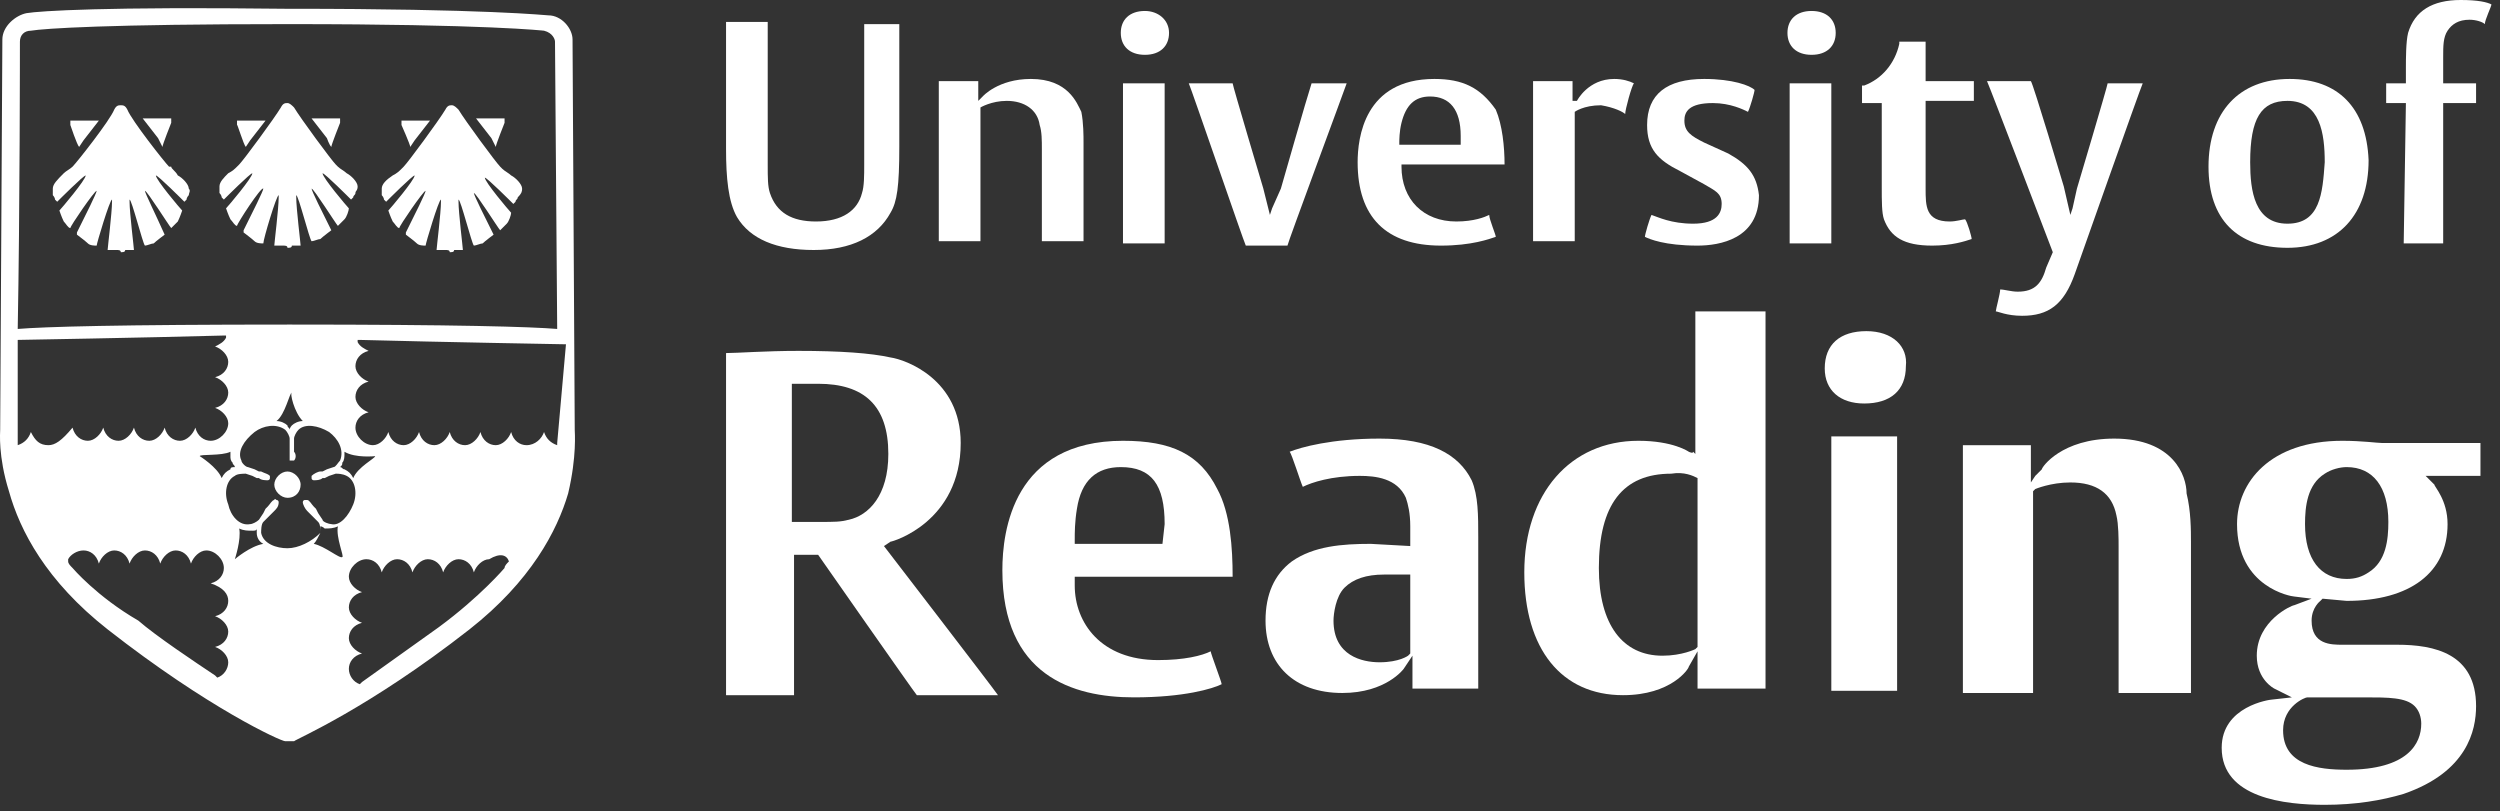 <svg width="114" height="37" viewBox="0 0 114 37" fill="none" xmlns="http://www.w3.org/2000/svg">
<rect x="0" y="0" width="114" height="37" fill="#333333" stroke="none"/>
<path d="M37.208 10.1C36.108 10.1 35.408 9.7 35.108 8.8C35.008 8.5 35.008 8.1 35.008 7.5C35.008 7.5 35.008 1.1 35.008 1C34.808 1 33.208 1 33.108 1C33.108 1.2 33.108 6.8 33.108 6.8C33.108 8.1 33.208 9.2 33.608 9.9C34.208 10.9 35.408 11.4 37.108 11.4C38.808 11.4 40.008 10.8 40.608 9.7C40.908 9.2 41.008 8.5 41.008 6.7C41.008 6.7 41.008 1.3 41.008 1.1C40.808 1.1 39.608 1.1 39.408 1.1C39.408 1.3 39.408 7.5 39.408 7.5C39.408 8 39.408 8.5 39.308 8.8C39.108 9.6 38.408 10.1 37.208 10.1Z" fill="white"/>
<path d="M53.108 3.8C52.908 3.8 51.408 3.8 51.208 3.8C51.208 4 51.208 11 51.208 11.1C51.408 11.1 52.908 11.1 53.108 11.1C53.108 10.9 53.108 3.9 53.108 3.8Z" fill="white"/>
<path d="M74.108 5.2C74.108 5 74.408 3.9 74.508 3.8C74.308 3.7 74.008 3.6 73.608 3.6C72.408 3.6 71.908 4.6 71.908 4.6H71.708C71.708 4.6 71.708 3.9 71.708 3.7C71.508 3.7 70.008 3.7 69.908 3.7C69.908 3.9 69.908 10.9 69.908 11C70.108 11 71.608 11 71.808 11C71.808 10.8 71.808 5.1 71.808 5.1C71.808 5.1 72.208 4.8 73.008 4.8C73.608 4.9 74.008 5.1 74.108 5.2Z" fill="white"/>
<path d="M65.408 3.6C62.208 3.6 61.908 6.3 61.908 7.4C61.908 9.9 63.208 11.2 65.708 11.2C67.108 11.2 67.908 10.9 68.208 10.8C68.208 10.7 67.908 10 67.908 9.8C67.708 9.9 67.208 10.1 66.408 10.1C64.908 10.1 63.908 9.1 63.908 7.6V7.5C63.908 7.5 68.408 7.5 68.608 7.5C68.608 6.7 68.508 5.7 68.208 5C67.508 4 66.708 3.6 65.408 3.6ZM66.608 6.6H63.808V6.5C63.808 6.4 63.808 6 63.908 5.6C64.108 4.8 64.508 4.4 65.208 4.4C66.108 4.4 66.608 5 66.608 6.2V6.6Z" fill="white"/>
<path d="M58.008 9.5L57.908 9.8L57.608 8.6C57.608 8.6 56.208 3.9 56.208 3.8C56.108 3.8 54.408 3.8 54.208 3.8C54.308 4 56.708 11 56.808 11.2C56.908 11.2 58.608 11.2 58.708 11.2C58.708 11.1 61.308 4.1 61.408 3.8C61.208 3.8 59.908 3.8 59.808 3.8C59.608 4.4 58.408 8.6 58.408 8.6L58.008 9.5Z" fill="white"/>
<path d="M52.208 0.5C51.508 0.5 51.108 0.9 51.108 1.5C51.108 2.1 51.508 2.5 52.208 2.5C52.908 2.5 53.308 2.1 53.308 1.5C53.308 0.9 52.808 0.5 52.208 0.5Z" fill="white"/>
<path d="M47.009 3.6C45.509 3.6 44.809 4.4 44.809 4.4L44.609 4.6C44.609 4.6 44.609 3.8 44.609 3.7C44.409 3.7 42.909 3.7 42.809 3.7C42.809 3.9 42.809 10.9 42.809 11C43.009 11 44.509 11 44.709 11C44.709 10.8 44.709 4.9 44.709 4.9C44.709 4.9 45.209 4.6 45.909 4.6C46.709 4.6 47.309 5 47.409 5.7C47.509 6 47.509 6.4 47.509 6.8C47.509 6.8 47.509 10.8 47.509 11C47.709 11 49.209 11 49.409 11C49.409 10.8 49.409 6.5 49.409 6.5C49.409 6.2 49.409 5.6 49.309 5.1C49.109 4.7 48.709 3.6 47.009 3.6Z" fill="white"/>
<path d="M83.508 3.8C83.308 3.8 81.808 3.8 81.608 3.8C81.608 4 81.608 11 81.608 11.1C81.808 11.1 83.308 11.1 83.508 11.1C83.508 10.9 83.508 3.9 83.508 3.8Z" fill="white"/>
<path d="M86.508 19.9C86.208 19.9 83.808 19.9 83.508 19.9C83.508 20.2 83.508 31.3 83.508 31.5C83.808 31.5 86.208 31.5 86.508 31.5C86.508 31.1 86.508 20 86.508 19.9Z" fill="white"/>
<path d="M82.608 0.5C81.908 0.5 81.508 0.9 81.508 1.5C81.508 2.1 81.908 2.5 82.608 2.5C83.308 2.5 83.708 2.1 83.708 1.5C83.708 0.9 83.308 0.5 82.608 0.5Z" fill="white"/>
<path d="M78.808 7L77.708 6.5C77.108 6.2 76.808 6 76.808 5.5C76.808 5.1 77.008 4.7 78.108 4.7C78.908 4.7 79.508 5 79.708 5.1C79.808 4.9 80.008 4.2 80.008 4.1C79.808 3.9 79.008 3.6 77.708 3.6C76.008 3.6 75.108 4.3 75.108 5.7C75.108 6.8 75.608 7.3 76.608 7.8L77.708 8.4C78.208 8.7 78.508 8.8 78.508 9.3C78.508 9.7 78.308 10.2 77.208 10.2C76.208 10.2 75.608 9.9 75.308 9.8C75.208 10 75.008 10.7 75.008 10.8C75.208 10.9 75.908 11.2 77.408 11.2C78.408 11.2 80.208 10.9 80.208 8.9C80.108 8 79.708 7.5 78.808 7Z" fill="white"/>
<path d="M88.908 10.1C87.808 10.1 87.808 9.4 87.808 8.6V4.6C87.808 4.6 89.908 4.6 90.008 4.6C90.008 4.5 90.008 3.8 90.008 3.7C89.808 3.7 87.808 3.7 87.808 3.7C87.808 3.7 87.808 2.1 87.808 1.9C87.708 1.9 86.808 1.9 86.608 1.9V2C86.408 2.9 85.808 3.6 85.008 3.9C85.008 3.9 85.008 3.9 84.908 3.9C84.908 4 84.908 4.5 84.908 4.7C85.008 4.7 85.808 4.7 85.808 4.7V8.5C85.808 9.2 85.808 9.7 85.908 10C86.208 10.8 86.808 11.2 88.108 11.2C89.008 11.2 89.608 11 89.908 10.9C89.908 10.8 89.708 10.1 89.608 10C89.508 10 89.208 10.1 88.908 10.1Z" fill="white"/>
<path d="M94.508 9.5L94.408 9.8L94.108 8.5C94.108 8.5 92.708 3.8 92.608 3.7C92.508 3.7 90.808 3.7 90.608 3.7C90.708 3.9 93.608 11.5 93.608 11.5L93.308 12.2C93.108 12.9 92.808 13.3 92.008 13.3C91.708 13.3 91.408 13.2 91.208 13.2C91.208 13.4 91.008 14.1 91.008 14.2C91.108 14.2 91.508 14.4 92.208 14.4C93.408 14.4 94.108 13.9 94.608 12.5C94.608 12.5 97.608 4 97.708 3.8C97.508 3.8 96.208 3.8 96.108 3.8C96.108 3.9 94.708 8.6 94.708 8.6L94.508 9.5Z" fill="white"/>
<path d="M104.408 3.6C102.108 3.6 100.708 5.1 100.708 7.6C100.708 10 102.008 11.3 104.308 11.3C106.608 11.3 108.008 9.8 108.008 7.3C107.908 4.9 106.608 3.6 104.408 3.6ZM104.308 10.2C102.808 10.2 102.608 8.7 102.608 7.4C102.608 5.4 103.108 4.6 104.308 4.6C105.808 4.6 106.008 6.1 106.008 7.4C105.908 8.8 105.808 10.2 104.308 10.2Z" fill="white"/>
<path d="M109.609 11.1C109.809 11.1 111.309 11.1 111.409 11.1C111.409 10.9 111.409 4.7 111.409 4.7C111.409 4.7 112.809 4.7 112.909 4.7C112.909 4.6 112.909 3.9 112.909 3.8C112.709 3.8 111.409 3.8 111.409 3.8V2.6C111.409 2.1 111.409 1.7 111.609 1.4C111.809 1.1 112.109 0.9 112.609 0.9C112.909 0.9 113.209 1 113.309 1.1C113.309 0.9 113.609 0.3 113.609 0.2C113.409 0.1 113.009 0 112.209 0C110.909 0 110.109 0.5 109.809 1.5C109.709 1.9 109.709 2.7 109.709 3.1V3.8H109.609C109.609 3.8 108.909 3.8 108.809 3.8C108.809 3.9 108.809 4.6 108.809 4.7C109.009 4.7 109.709 4.7 109.709 4.7C109.709 4.7 109.609 10.9 109.609 11.1Z" fill="white"/>
<path d="M85.108 15.1C83.908 15.1 83.208 15.7 83.208 16.8C83.208 17.8 83.908 18.4 85.008 18.4C86.208 18.4 86.908 17.8 86.908 16.7C87.008 15.8 86.308 15.1 85.108 15.1Z" fill="white"/>
<path d="M51.208 20.1C46.208 20.1 45.708 24.2 45.708 26C45.708 30.8 48.908 31.8 51.708 31.8C54.008 31.8 55.308 31.4 55.708 31.2C55.708 31.1 55.208 29.8 55.208 29.7C54.808 29.9 54.008 30.1 52.808 30.1C50.208 30.1 49.008 28.4 49.008 26.7V26.3C49.008 26.3 56.008 26.3 56.208 26.3C56.208 25 56.108 23.4 55.508 22.3C54.708 20.7 53.408 20.1 51.208 20.1ZM53.008 24.8H49.008V24.6C49.008 24.3 49.008 23.8 49.108 23.2C49.308 21.9 50.008 21.3 51.108 21.3C52.508 21.3 53.108 22.1 53.108 23.9L53.008 24.8Z" fill="white"/>
<path d="M40.608 24.7C40.708 24.7 43.808 23.8 43.808 20.2C43.808 17.3 41.308 16.4 40.608 16.3C39.708 16.1 38.308 16 36.408 16C34.908 16 33.608 16.1 33.108 16.1C33.108 16.3 33.108 31.5 33.108 31.7C33.308 31.7 36.008 31.7 36.208 31.7C36.208 31.5 36.208 25.3 36.208 25.3H37.308C37.308 25.3 41.708 31.6 41.808 31.7C41.908 31.7 45.208 31.7 45.508 31.7C45.308 31.4 40.308 24.9 40.308 24.9L40.608 24.7ZM38.708 23.7C38.308 23.8 38.108 23.8 37.308 23.8H36.108V17.5H36.208H36.308C36.308 17.5 36.608 17.5 37.308 17.5C39.408 17.5 40.508 18.5 40.508 20.7C40.508 22.6 39.608 23.5 38.708 23.7Z" fill="white"/>
<path d="M62.908 20C60.708 20 59.308 20.4 58.808 20.6C58.908 20.7 59.308 22 59.408 22.2C59.808 22 60.708 21.7 62.008 21.7C62.708 21.7 63.708 21.8 64.108 22.7C64.208 23 64.308 23.4 64.308 24V24.7V24.9L62.508 24.8C61.208 24.8 59.908 24.9 58.908 25.6C58.108 26.2 57.708 27.1 57.708 28.3C57.708 30.3 59.008 31.6 61.208 31.6C63.208 31.6 64.008 30.5 64.008 30.5L64.408 29.9C64.408 29.9 64.408 31.3 64.408 31.4C64.608 31.4 67.208 31.4 67.408 31.4C67.408 31.2 67.408 24.5 67.408 24.5C67.408 23.5 67.408 22.6 67.108 21.9C66.508 20.7 65.208 20 62.908 20ZM64.308 29.8L64.208 29.9C64.208 29.9 63.808 30.2 62.908 30.2C62.108 30.2 60.808 29.9 60.808 28.3C60.808 28 60.908 27.2 61.308 26.8C61.708 26.4 62.308 26.2 63.108 26.2H64.108H64.308V29.8Z" fill="white"/>
<path d="M77.008 20.6C77.008 20.6 76.308 20.1 74.708 20.1C71.608 20.1 69.508 22.5 69.508 26.1C69.508 29.6 71.208 31.7 74.008 31.7C76.208 31.7 77.008 30.5 77.008 30.4L77.408 29.7C77.408 29.7 77.408 31.3 77.408 31.4C77.608 31.4 80.408 31.4 80.508 31.4C80.508 31.2 80.508 14.4 80.508 14.2C80.308 14.2 77.408 14.2 77.308 14.2C77.308 14.4 77.308 20.2 77.308 20.2V20.7L77.208 20.6C77.208 20.7 77.008 20.6 77.008 20.6ZM77.408 21.8V29.5L77.308 29.6C77.308 29.6 76.708 29.9 75.808 29.9C74.008 29.9 72.908 28.5 72.908 25.9C72.908 23 74.008 21.6 76.208 21.6C76.808 21.5 77.208 21.7 77.408 21.8Z" fill="white"/>
<path d="M96.408 20C94.008 20 93.108 21.3 93.108 21.4L92.808 21.7L92.608 22C92.608 22 92.608 20.5 92.608 20.3C92.408 20.3 89.708 20.3 89.508 20.3C89.508 20.5 89.508 31.4 89.508 31.6C89.708 31.6 92.608 31.6 92.708 31.6C92.708 31.4 92.708 22.4 92.708 22.4L92.808 22.3C92.808 22.3 93.508 22 94.408 22C95.608 22 96.308 22.5 96.508 23.5C96.608 23.9 96.608 24.6 96.608 24.9C96.608 24.9 96.608 31.4 96.608 31.6C96.808 31.6 99.708 31.6 99.908 31.6C99.908 31.4 99.908 24.7 99.908 24.7C99.908 24.2 99.908 23.3 99.708 22.5C99.708 21.7 99.108 20 96.408 20Z" fill="white"/>
<path d="M106.809 20.1C103.509 20.1 102.009 22 102.009 23.9C102.009 26.8 104.509 27.2 104.609 27.2L105.409 27.3L104.609 27.6C104.509 27.6 102.909 28.3 102.909 29.9C102.909 31 103.709 31.4 103.709 31.4L104.509 31.8L103.609 31.9C103.509 31.9 101.309 32.2 101.309 34.1C101.309 36.4 104.209 36.7 106.009 36.7C107.409 36.7 108.609 36.5 109.609 36.2C112.509 35.2 112.909 33.3 112.909 32.2C112.909 29.8 111.009 29.4 109.309 29.4H107.709H106.809C106.309 29.4 105.409 29.4 105.409 28.3C105.409 27.7 105.809 27.4 105.809 27.4L105.909 27.3L107.009 27.4C109.909 27.4 111.609 26.1 111.609 23.9C111.609 22.8 111.009 22.2 111.009 22.1L110.609 21.7C110.609 21.7 112.909 21.7 113.109 21.7C113.109 21.5 113.109 20.4 113.109 20.2C112.509 20.2 108.709 20.2 108.609 20.2C108.409 20.2 107.709 20.1 106.809 20.1ZM107.809 31.8C108.909 31.8 109.709 31.8 110.109 32.2C110.309 32.4 110.409 32.7 110.409 33C110.409 33.9 109.809 35.1 107.009 35.1C105.709 35.1 104.109 34.9 104.109 33.3C104.109 32.2 105.109 31.8 105.209 31.8H107.809ZM108.009 26.1C107.709 26.3 107.409 26.4 107.009 26.4C105.809 26.4 105.109 25.5 105.109 23.9C105.109 23.1 105.209 22.1 106.009 21.6C106.309 21.4 106.709 21.3 107.009 21.3C108.209 21.3 108.909 22.2 108.909 23.8C108.909 24.6 108.809 25.6 108.009 26.1Z" fill="white"/>
<path d="M26.208 19.6L26.108 1.8C26.108 1.3 25.608 0.7 25.008 0.7C24.908 0.7 22.208 0.4 13.208 0.4H13.008C4.808 0.3 1.808 0.5 1.208 0.6C0.708 0.7 0.108 1.2 0.108 1.8L0.008 19.6C0.008 19.7 -0.092 20.8 0.408 22.4C0.908 24.2 2.108 26.5 4.908 28.7C9.508 32.3 12.808 33.8 13.008 33.8C13.108 33.8 13.108 33.8 13.208 33.8C13.208 33.8 13.308 33.8 13.408 33.8C13.508 33.7 16.808 32.3 21.408 28.7C24.208 26.5 25.408 24.2 25.908 22.5C26.308 20.8 26.208 19.7 26.208 19.6ZM0.908 1.9C0.908 1.6 1.108 1.4 1.408 1.4C2.008 1.3 4.908 1.1 13.108 1.1H13.208C22.208 1.1 24.808 1.4 24.808 1.4C25.208 1.5 25.308 1.8 25.308 1.9L25.408 15C24.208 14.9 20.808 14.8 13.208 14.8C5.408 14.8 2.008 14.9 0.808 15C0.908 9.7 0.908 1.9 0.908 1.9ZM15.708 20.6C16.208 20.9 17.108 20.8 17.108 20.8C17.108 20.9 16.308 21.3 16.108 21.8C16.008 21.6 15.908 21.5 15.708 21.4C15.608 21.4 15.608 21.3 15.508 21.3C15.608 21.2 15.608 21.2 15.608 21.1C15.708 21 15.708 20.8 15.708 20.7V20.6ZM13.808 19.2C13.608 19.2 13.408 19.3 13.308 19.4C13.308 19.4 13.208 19.5 13.208 19.6C13.208 19.5 13.108 19.5 13.108 19.4C13.008 19.3 12.808 19.2 12.608 19.2C13.008 18.9 13.208 17.9 13.308 17.9C13.208 17.9 13.408 18.8 13.808 19.2ZM10.608 21.1C10.608 21.2 10.708 21.2 10.708 21.3C10.608 21.3 10.508 21.3 10.508 21.4C10.308 21.5 10.208 21.6 10.108 21.8C9.908 21.3 9.108 20.8 9.108 20.8C9.108 20.7 10.108 20.8 10.508 20.6C10.508 20.7 10.508 20.7 10.508 20.8C10.508 20.9 10.508 21 10.608 21.1ZM2.208 20.3C1.808 20.3 1.608 20.1 1.408 19.7C1.308 20 1.108 20.2 0.808 20.3V20.2V15.5C0.808 15.5 6.608 15.4 10.208 15.3H10.308V15.4C10.208 15.6 10.008 15.7 9.808 15.8C10.108 15.9 10.408 16.2 10.408 16.5C10.408 16.8 10.208 17.1 9.808 17.2C10.108 17.3 10.408 17.6 10.408 17.9C10.408 18.2 10.208 18.5 9.808 18.6C10.108 18.7 10.408 19 10.408 19.3C10.408 19.7 10.008 20.1 9.608 20.1C9.308 20.1 9.008 19.9 8.908 19.5C8.808 19.8 8.508 20.1 8.208 20.1C7.908 20.1 7.608 19.9 7.508 19.5C7.408 19.8 7.108 20.1 6.808 20.1C6.508 20.1 6.208 19.9 6.108 19.5C6.008 19.8 5.708 20.1 5.408 20.1C5.108 20.1 4.808 19.9 4.708 19.5C4.608 19.8 4.308 20.1 4.008 20.1C3.708 20.1 3.408 19.9 3.308 19.5C2.808 20.1 2.508 20.3 2.208 20.3ZM10.408 27.4C10.408 27.7 10.208 28 9.808 28.1C10.108 28.2 10.408 28.5 10.408 28.8C10.408 29.1 10.208 29.4 9.808 29.5C10.108 29.6 10.408 29.9 10.408 30.2C10.408 30.5 10.208 30.8 9.908 30.9L9.808 30.8C8.908 30.2 7.108 29 6.308 28.3C4.408 27.2 3.308 25.9 3.308 25.9C3.208 25.8 3.108 25.7 3.108 25.6C3.108 25.6 3.108 25.6 3.108 25.5C3.208 25.3 3.508 25.1 3.808 25.1C4.108 25.1 4.408 25.3 4.508 25.7C4.608 25.4 4.908 25.1 5.208 25.1C5.508 25.1 5.808 25.3 5.908 25.7C6.008 25.4 6.308 25.1 6.608 25.1C6.908 25.1 7.208 25.3 7.308 25.7C7.408 25.4 7.708 25.1 8.008 25.1C8.308 25.1 8.608 25.3 8.708 25.7C8.808 25.4 9.108 25.1 9.408 25.1C9.808 25.1 10.208 25.5 10.208 25.9C10.208 26.2 10.008 26.5 9.608 26.6C10.208 26.8 10.408 27.1 10.408 27.4ZM10.708 25.5C10.708 25.5 11.008 24.6 10.908 24.1C11.108 24.2 11.308 24.2 11.508 24.2C11.608 24.2 11.708 24.2 11.708 24.1V24.2C11.708 24.3 11.708 24.3 11.708 24.3C11.708 24.5 11.808 24.7 12.008 24.8C11.408 24.9 10.708 25.5 10.708 25.5ZM13.108 25C12.608 25 12.008 24.8 11.908 24.3C11.908 24.2 11.908 23.9 12.008 23.8L12.208 23.6L12.408 23.4L12.508 23.3C12.608 23.2 12.708 23.1 12.708 22.9C12.708 22.9 12.708 22.8 12.608 22.8C12.508 22.7 12.508 22.8 12.508 22.8C12.408 22.8 12.308 23 12.208 23.1L12.108 23.2L12.008 23.4L11.808 23.7C11.708 23.8 11.508 23.9 11.408 23.9C10.908 24 10.508 23.5 10.408 23C10.208 22.5 10.308 21.9 10.708 21.7C10.808 21.6 11.108 21.6 11.208 21.6L11.508 21.7L11.708 21.8H11.808C11.908 21.9 12.108 21.9 12.208 21.9C12.208 21.9 12.308 21.9 12.308 21.8C12.308 21.7 12.308 21.7 12.308 21.7C12.208 21.6 12.108 21.6 11.908 21.5H11.808L11.608 21.4L11.308 21.3C11.208 21.3 11.008 21.1 11.008 21C10.808 20.6 11.108 20.1 11.608 19.7C12.008 19.4 12.608 19.3 13.008 19.6C13.108 19.7 13.208 19.9 13.208 20V20.3V20.5V20.6C13.208 20.7 13.208 20.9 13.208 21C13.208 21 13.208 21 13.308 21C13.408 21 13.408 21 13.408 21C13.508 20.9 13.508 20.7 13.408 20.6V20.5V20.3V20C13.408 19.9 13.508 19.7 13.608 19.6C13.908 19.3 14.508 19.4 15.008 19.7C15.408 20 15.708 20.5 15.508 21C15.408 21.1 15.308 21.3 15.208 21.3L14.908 21.4L14.708 21.5H14.608C14.508 21.5 14.308 21.6 14.208 21.7V21.8C14.208 21.9 14.308 21.9 14.308 21.9C14.408 21.9 14.608 21.9 14.708 21.8H14.808L15.008 21.7L15.308 21.6C15.408 21.6 15.608 21.6 15.808 21.7C16.208 21.9 16.308 22.5 16.108 23C15.908 23.5 15.508 24 15.108 23.9C15.008 23.9 14.708 23.8 14.708 23.7L14.508 23.4L14.408 23.2L14.308 23.1C14.208 23 14.108 22.8 14.008 22.8H13.908C13.808 22.8 13.808 22.9 13.808 22.9C13.808 23 13.908 23.2 14.008 23.3L14.108 23.4L14.308 23.6L14.508 23.8C14.608 23.9 14.608 24.1 14.608 24.3C14.208 24.7 13.608 25 13.108 25ZM14.308 24.8C14.408 24.7 14.508 24.5 14.608 24.3C14.608 24.3 14.608 24.2 14.608 24.1V24C14.708 24 14.808 24.1 14.808 24.1C15.008 24.1 15.208 24.1 15.408 24C15.308 24.5 15.708 25.4 15.608 25.4C15.508 25.5 14.808 24.9 14.308 24.8ZM23.208 25.6C23.108 25.7 23.008 25.8 23.008 25.9C23.008 25.9 21.908 27.2 20.008 28.6C18.608 29.6 17.208 30.6 16.508 31.1L16.408 31.2C16.108 31.1 15.908 30.8 15.908 30.5C15.908 30.2 16.108 29.9 16.508 29.8C16.208 29.7 15.908 29.4 15.908 29.1C15.908 28.8 16.108 28.5 16.508 28.4C16.208 28.3 15.908 28 15.908 27.7C15.908 27.4 16.108 27.1 16.508 27C16.208 26.9 15.908 26.6 15.908 26.3C15.908 25.9 16.308 25.5 16.708 25.5C17.008 25.5 17.308 25.7 17.408 26.1C17.508 25.8 17.808 25.5 18.108 25.5C18.408 25.5 18.708 25.7 18.808 26.1C18.908 25.8 19.208 25.5 19.508 25.5C19.808 25.5 20.108 25.7 20.208 26.1C20.308 25.8 20.608 25.5 20.908 25.5C21.208 25.5 21.508 25.7 21.608 26.1C21.708 25.8 22.008 25.5 22.308 25.5C22.808 25.2 23.108 25.3 23.208 25.6ZM25.408 20.2V20.3C25.108 20.2 24.908 20 24.808 19.7C24.708 20 24.408 20.3 24.008 20.3C23.708 20.3 23.408 20.1 23.308 19.7C23.208 20 22.908 20.3 22.608 20.3C22.308 20.3 22.008 20.1 21.908 19.7C21.808 20 21.508 20.3 21.208 20.3C20.908 20.3 20.608 20.1 20.508 19.7C20.408 20 20.108 20.3 19.808 20.3C19.508 20.3 19.208 20.1 19.108 19.7C19.008 20 18.708 20.3 18.408 20.3C18.108 20.3 17.808 20.1 17.708 19.7C17.608 20 17.308 20.3 17.008 20.3C16.608 20.3 16.208 19.9 16.208 19.5C16.208 19.2 16.408 18.9 16.808 18.8C16.508 18.7 16.208 18.4 16.208 18.1C16.208 17.8 16.408 17.5 16.808 17.4C16.508 17.3 16.208 17 16.208 16.7C16.208 16.4 16.408 16.1 16.808 16C16.608 15.9 16.408 15.8 16.308 15.6V15.5H16.408C20.108 15.6 25.808 15.7 25.808 15.7L25.408 20.2Z" fill="white"/>
<path d="M15.108 6.7C15.108 6.6 15.508 5.6 15.508 5.6V5.5C15.508 5.5 15.508 5.5 15.508 5.4H15.408H14.208L14.908 6.3C14.908 6.3 15.008 6.6 15.108 6.7ZM16.308 8.5C16.308 8.3 16.008 8 15.808 7.9C15.708 7.8 15.508 7.7 15.408 7.6L15.308 7.5C15.108 7.3 13.708 5.4 13.408 4.9C13.308 4.8 13.208 4.7 13.108 4.7C13.008 4.7 12.908 4.7 12.808 4.9C12.508 5.4 11.108 7.3 10.908 7.5L10.808 7.6C10.708 7.7 10.608 7.8 10.408 7.9C10.208 8.1 10.008 8.3 10.008 8.5V8.6C10.008 8.7 10.008 8.8 10.008 8.8C10.008 8.8 10.108 8.9 10.108 9L10.208 9.1C10.308 9 11.408 7.9 11.508 7.9C11.508 8.1 10.408 9.4 10.308 9.5C10.308 9.5 10.408 9.8 10.508 10C10.608 10.1 10.708 10.3 10.808 10.3C10.808 10.2 11.908 8.5 12.008 8.6C12.008 8.7 11.508 9.7 11.108 10.5C11.108 10.5 11.108 10.5 11.108 10.6C11.108 10.6 11.508 10.9 11.608 11C11.708 11.1 11.908 11.1 12.008 11.1C12.008 10.9 12.608 8.9 12.708 8.9V9C12.708 9.5 12.508 11.1 12.508 11.2H12.608H12.808H12.908C13.008 11.2 13.108 11.2 13.108 11.3C13.208 11.3 13.308 11.3 13.308 11.2H13.408H13.608H13.708C13.708 11.1 13.508 9.5 13.508 9C13.508 8.9 13.508 8.9 13.508 8.9C13.608 8.9 14.108 10.9 14.208 11C14.308 11 14.508 10.9 14.608 10.9C14.708 10.8 15.108 10.5 15.108 10.5C14.708 9.7 14.208 8.7 14.208 8.6C14.308 8.6 15.308 10.2 15.408 10.3C15.408 10.3 15.608 10.1 15.708 10C15.808 9.9 15.908 9.6 15.908 9.5C15.808 9.4 14.708 8.1 14.708 7.9C14.808 7.9 15.908 9 16.008 9.1L16.108 9C16.108 8.9 16.208 8.9 16.208 8.8C16.208 8.7 16.308 8.7 16.308 8.5ZM11.208 6.7L11.408 6.4L12.108 5.5H10.908C10.808 5.5 10.808 5.5 10.808 5.5C10.808 5.5 10.808 5.5 10.808 5.6C10.808 5.7 10.808 5.7 10.808 5.7C10.808 5.6 11.108 6.6 11.208 6.7Z" fill="white"/>
<path d="M22.608 6.7C22.608 6.6 23.008 5.6 23.008 5.6V5.5C23.008 5.5 23.008 5.5 23.008 5.4H22.908H21.708L22.408 6.3L22.608 6.7ZM23.808 8.6C23.808 8.4 23.508 8.1 23.308 8C23.208 7.9 23.008 7.8 22.908 7.7L22.808 7.6C22.608 7.4 21.208 5.5 20.908 5C20.808 4.9 20.708 4.8 20.608 4.8C20.508 4.8 20.408 4.8 20.308 5C20.008 5.5 18.608 7.4 18.408 7.6L18.308 7.7C18.208 7.8 18.108 7.9 17.908 8C17.608 8.2 17.408 8.4 17.408 8.6V8.7C17.408 8.8 17.408 8.9 17.408 8.9C17.408 8.9 17.508 9 17.508 9.1L17.608 9.2C17.708 9.1 18.808 8 18.908 8C18.908 8.2 17.808 9.5 17.708 9.6C17.708 9.6 17.808 9.9 17.908 10.1C18.008 10.2 18.108 10.4 18.208 10.4C18.208 10.3 19.308 8.7 19.408 8.7C19.408 8.8 18.908 9.8 18.508 10.6C18.508 10.6 18.508 10.6 18.508 10.7C18.508 10.7 18.908 11 19.008 11.1C19.108 11.2 19.308 11.2 19.408 11.2C19.408 11.1 20.008 9.1 20.108 9.1C20.108 9.1 20.108 9.1 20.108 9.2C20.108 9.7 19.908 11.3 19.908 11.4H20.008H20.208H20.308C20.408 11.4 20.508 11.4 20.508 11.5C20.608 11.5 20.708 11.5 20.708 11.4H20.808H21.008H21.108C21.108 11.3 20.908 9.7 20.908 9.2C20.908 9.1 20.908 9.1 20.908 9.1C21.008 9.1 21.508 11.1 21.608 11.2C21.708 11.2 21.908 11.1 22.008 11.1C22.108 11 22.508 10.7 22.508 10.7C22.108 9.9 21.608 8.9 21.608 8.8C21.708 8.8 22.708 10.4 22.808 10.5C22.808 10.5 23.008 10.3 23.108 10.2C23.208 10.1 23.308 9.8 23.308 9.7C23.208 9.6 22.108 8.3 22.108 8.1C22.208 8.1 23.308 9.2 23.408 9.3L23.508 9.2C23.508 9.1 23.608 9.1 23.608 9C23.808 8.8 23.808 8.7 23.808 8.6ZM18.708 6.7L18.908 6.4L19.608 5.5H18.408C18.308 5.5 18.308 5.5 18.308 5.5C18.308 5.5 18.308 5.5 18.308 5.6C18.308 5.7 18.308 5.7 18.308 5.7C18.308 5.7 18.708 6.6 18.708 6.7Z" fill="white"/>
<path d="M7.408 6.7C7.408 6.6 7.808 5.6 7.808 5.6V5.5C7.808 5.5 7.808 5.5 7.808 5.4H7.708H6.508L7.208 6.3L7.408 6.7ZM8.608 8.6C8.608 8.4 8.308 8.1 8.108 8C8.008 7.8 7.808 7.7 7.808 7.6H7.708C7.508 7.4 6.008 5.5 5.808 5C5.708 4.8 5.608 4.8 5.508 4.8C5.408 4.8 5.308 4.8 5.208 5C5.008 5.5 3.508 7.4 3.308 7.6C3.208 7.7 3.008 7.8 2.908 7.9C2.608 8.2 2.408 8.4 2.408 8.6V8.7C2.408 8.8 2.408 8.9 2.408 8.9C2.408 8.9 2.508 9 2.508 9.1L2.608 9.2C2.708 9.1 3.808 8 3.908 8C3.908 8.2 2.808 9.5 2.708 9.6C2.708 9.6 2.808 9.9 2.908 10.1C3.008 10.2 3.108 10.4 3.208 10.4C3.208 10.3 4.308 8.7 4.408 8.7C4.408 8.8 3.908 9.8 3.508 10.6C3.508 10.6 3.508 10.6 3.508 10.7C3.508 10.7 3.908 11 4.008 11.1C4.108 11.2 4.308 11.2 4.408 11.2C4.408 11.1 5.008 9.1 5.108 9.1C5.108 9.1 5.108 9.1 5.108 9.2C5.108 9.7 4.908 11.3 4.908 11.4H5.008H5.208H5.308C5.408 11.4 5.508 11.4 5.508 11.5C5.608 11.5 5.708 11.5 5.708 11.4H5.808H6.008H6.108C6.108 11.3 5.908 9.7 5.908 9.2C5.908 9.1 5.908 9.1 5.908 9.1C6.008 9.1 6.508 11.1 6.608 11.2C6.708 11.2 6.908 11.1 7.008 11.1C7.108 11 7.508 10.7 7.508 10.7C7.108 9.8 6.608 8.8 6.608 8.7C6.708 8.7 7.708 10.3 7.808 10.4C7.808 10.4 8.008 10.2 8.108 10.1C8.208 9.9 8.308 9.6 8.308 9.6C8.208 9.5 7.108 8.2 7.108 8C7.208 8 8.308 9.1 8.408 9.2L8.508 9.1C8.508 9 8.608 8.9 8.608 8.9C8.608 8.8 8.708 8.7 8.608 8.6ZM3.608 6.7L3.808 6.4L4.508 5.5H3.308C3.208 5.5 3.208 5.5 3.208 5.5C3.208 5.5 3.208 5.5 3.208 5.6C3.208 5.7 3.208 5.7 3.208 5.7C3.208 5.7 3.508 6.6 3.608 6.7Z" fill="white"/>
<path d="M13.108 22.7C12.808 22.7 12.508 22.4 12.508 22.1C12.508 21.8 12.808 21.5 13.108 21.5C13.408 21.5 13.708 21.8 13.708 22.1C13.708 22.4 13.508 22.7 13.108 22.7Z" fill="white"/>
</svg>
